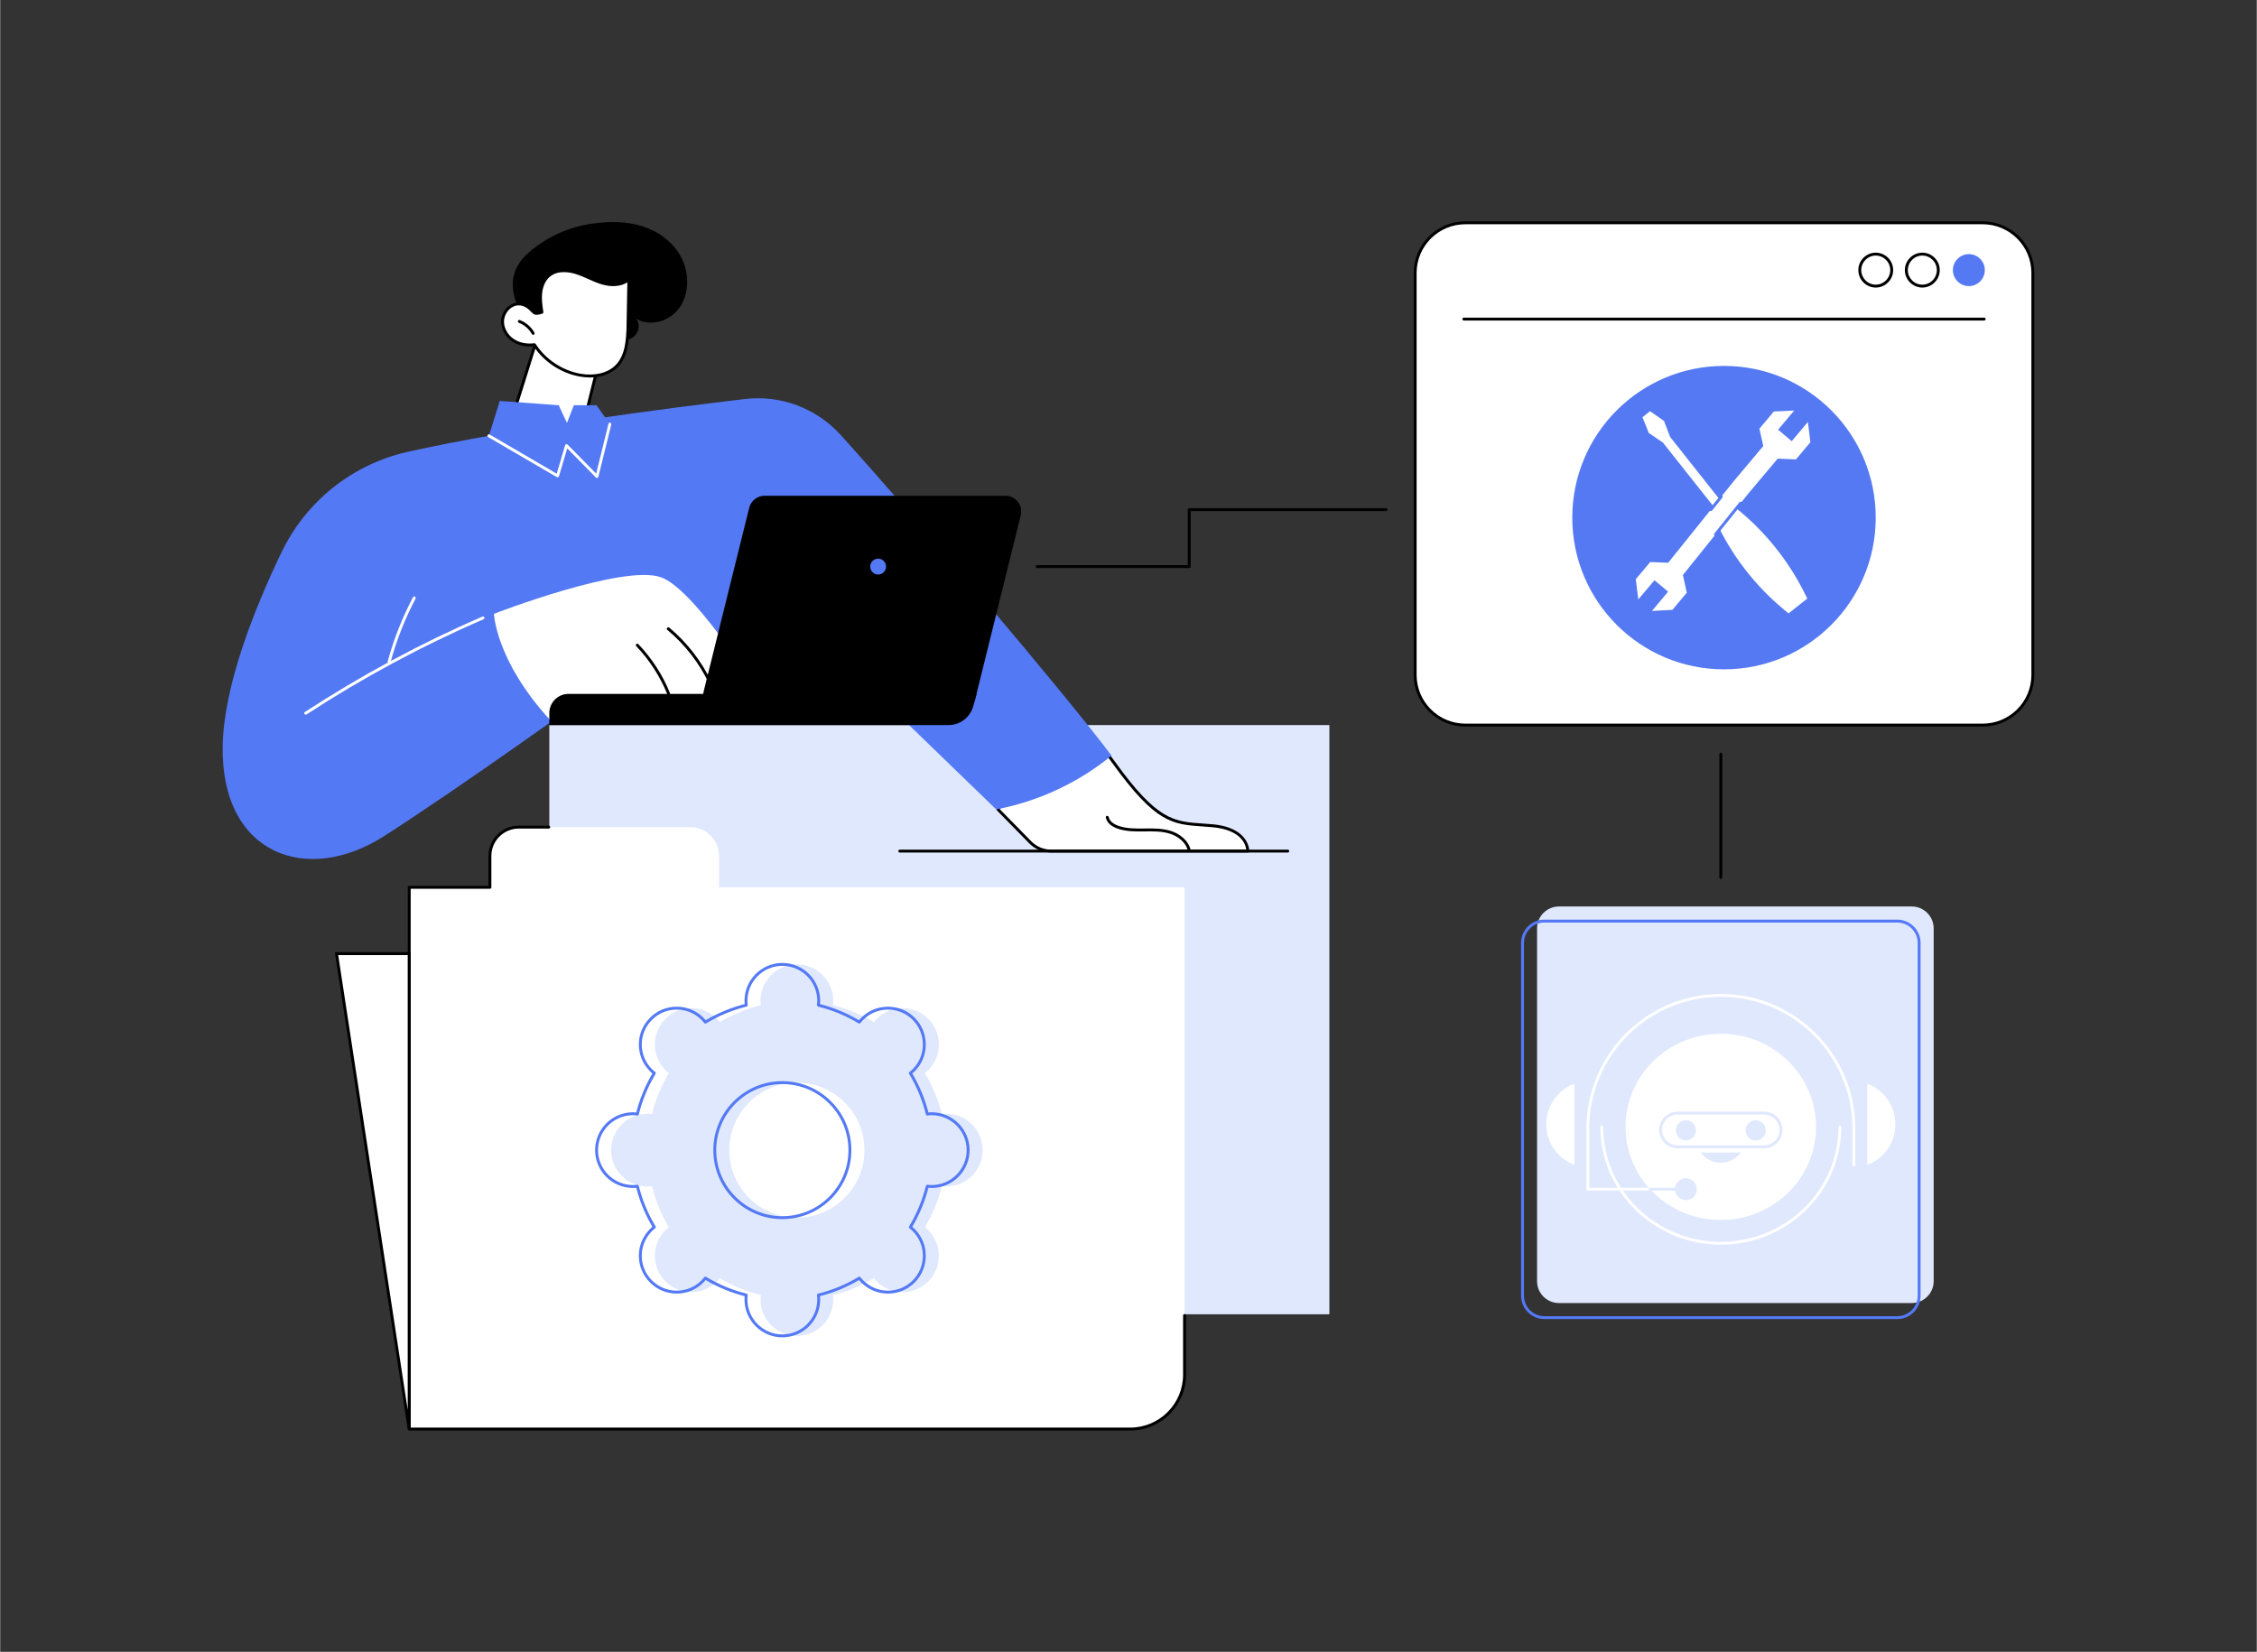 <svg version="1.2" xmlns="http://www.w3.org/2000/svg" viewBox="0 0 3415 2500" width="1093" height="800">
	<rect x="0" y="0" width="3415" height="2500" fill="#333333" stroke="none"/>
	<title>578z_bair_i_tech_22_tale_12-ai</title>
	<style>
		.s0 { fill: #dfe8fd } 
		.s1 { fill: #ffffff } 
		.s2 { fill: #000000 } 
		.s3 { fill: #5479f5 } 
		.s4 { fill: #5479f3 } 
	</style>
	<g id="_Artboards_">
	</g>
	<g id="Illustration">
		<g id="Get software support 1 ">
			<g id="&lt;Group&gt;">
				<path id="&lt;Path&gt;" class="s0" d="m831 1989.1h1180.5v-891.7h-1180.5z"/>
				<g id="&lt;Group&gt;">
					<path id="&lt;Path&gt;" class="s1" d="m741.1 1342.9v-47.4c0-24.1 19.6-43.7 43.7-43.7h259.3c24.2 0 43.8 19.6 43.8 43.7v47.4h704.4v737.7c0 45.4-36.8 82.2-82.2 82.2h-1091.1v-819.9z"/>
					<path id="&lt;Path&gt;" class="s2" d="m1710.1 2165h-1091.1c-1.2 0-2.2-1-2.2-2.2v-819.9c0-1.2 1-2.2 2.2-2.2h119.9v-45.2c0-25.3 20.6-45.9 45.9-45.9h45.4c1.2 0 2.2 1 2.2 2.2 0 1.2-1 2.2-2.2 2.2h-45.4c-22.9 0-41.5 18.6-41.5 41.5v47.4c0 1.3-1 2.2-2.2 2.2h-119.9v815.5h1088.9c44.1 0 80-35.9 80-80v-89.6c0-1.2 1-2.2 2.2-2.2 1.3 0 2.3 1 2.3 2.2v89.6c0 46.5-37.9 84.4-84.5 84.4z"/>
					<g id="&lt;Group&gt;">
						<path id="&lt;Path&gt;" class="s1" d="m619 1443.4v719.4l-110-719.4z"/>
						<path id="&lt;Compound Path&gt;" fill-rule="evenodd" class="s2" d="m616.8 2163.1l-110.4-722h114.8v721.7zm-105.3-717.6l105.2 688.3v-688.3z"/>
					</g>
					<g id="&lt;Group&gt;">
						<path id="&lt;Compound Path&gt;" fill-rule="evenodd" class="s0" d="m924.5 1740.7c0-30.4 24.7-55.1 55.1-55.1 2.3 0 4.5 0.2 6.7 0.5 5.5-22.1 14.2-42.9 25.6-61.9-1.7-1.4-3.4-2.8-5-4.4-21.5-21.5-21.5-56.4 0-77.9 21.5-21.5 56.3-21.5 77.8 0 1.6 1.6 3.1 3.3 4.4 5 19-11.4 39.9-20.1 62-25.6-0.3-2.2-0.5-4.4-0.5-6.7 0-30.4 24.7-55 55.1-55 30.4 0 55 24.6 55 55 0 2.3-0.2 4.5-0.4 6.7 22.1 5.5 42.9 14.2 61.9 25.6 1.3-1.7 2.8-3.4 4.4-5 21.5-21.5 56.3-21.5 77.8 0 21.5 21.5 21.5 56.4 0 77.9-1.6 1.6-3.3 3-5 4.4 11.5 19 20.2 39.8 25.6 61.9 2.2-0.3 4.5-0.5 6.7-0.5 30.4 0 55.1 24.7 55.1 55.1 0 30.4-24.7 55-55.1 55-2.2 0-4.5-0.1-6.7-0.4-5.4 22.1-14.2 42.9-25.6 61.9 1.7 1.4 3.4 2.8 5 4.4 21.5 21.5 21.5 56.4 0 77.9-21.5 21.5-56.3 21.5-77.8 0-1.6-1.6-3.1-3.3-4.4-5.1-19 11.5-39.8 20.2-61.9 25.7 0.2 2.2 0.4 4.4 0.4 6.7 0 30.4-24.6 55-55 55-30.4 0-55.1-24.6-55.1-55 0-2.3 0.2-4.5 0.5-6.7-22.1-5.5-43-14.2-62-25.7-1.3 1.8-2.8 3.5-4.4 5.1-21.5 21.5-56.3 21.5-77.8 0-21.5-21.5-21.5-56.4 0-77.9 1.6-1.6 3.3-3 5-4.4-11.4-19-20.1-39.8-25.6-61.9-2.2 0.3-4.4 0.4-6.7 0.4-30.4 0-55.1-24.6-55.1-55zm178.9 0c0 56.5 45.8 102.2 102.3 102.2 56.4 0 102.2-45.7 102.2-102.2 0-56.5-45.8-102.2-102.2-102.2-56.5 0-102.3 45.7-102.3 102.2z"/>
						<path id="&lt;Compound Path&gt;" fill-rule="evenodd" class="s3" d="m1183.6 2024c-31.5 0-57.2-25.7-57.2-57.2 0-1.6 0.1-3.3 0.2-5.1-20.7-5.3-40.5-13.5-59-24.4q-1.7 2.1-3.3 3.7c-10.8 10.8-25.2 16.8-40.5 16.8-15.3 0-29.7-6-40.5-16.8-10.8-10.8-16.8-25.2-16.8-40.5 0-15.3 6-29.6 16.8-40.4 1.1-1.2 2.3-2.3 3.7-3.4-10.9-18.4-19.1-38.3-24.4-59q-2.7 0.2-5 0.2c-31.6 0-57.3-25.6-57.3-57.2 0-31.6 25.7-57.3 57.3-57.3q2.3 0 5 0.3c5.3-20.8 13.5-40.6 24.4-59q-2-1.7-3.7-3.4c-10.8-10.8-16.8-25.2-16.8-40.5 0-15.3 6-29.6 16.8-40.4 10.8-10.9 25.2-16.8 40.5-16.8 15.3 0 29.7 5.9 40.5 16.8q1.6 1.6 3.3 3.7c18.4-10.9 38.3-19.1 59-24.5q-0.2-2.6-0.2-5c0-31.5 25.7-57.2 57.2-57.2 31.6 0 57.3 25.7 57.3 57.2q0 2.4-0.3 5c20.8 5.4 40.6 13.6 59 24.5q1.7-2.1 3.4-3.7c10.8-10.9 25.2-16.8 40.5-16.8 15.3 0 29.7 5.9 40.5 16.8 10.8 10.8 16.7 25.1 16.7 40.4 0 15.3-5.9 29.7-16.7 40.5q-1.7 1.7-3.7 3.4c10.8 18.4 19.1 38.2 24.4 59 1.8-0.2 3.4-0.3 5-0.3 31.6 0 57.3 25.7 57.3 57.3 0 31.6-25.7 57.2-57.3 57.2q-2.3 0-5-0.2c-5.3 20.7-13.6 40.6-24.4 59q2 1.7 3.7 3.4c10.8 10.8 16.7 25.1 16.7 40.4 0 15.3-5.9 29.7-16.7 40.5-10.8 10.8-25.2 16.8-40.5 16.8-15.3 0-29.7-6-40.5-16.8q-1.7-1.6-3.4-3.7c-18.4 10.9-38.2 19.1-59 24.4q0.3 2.7 0.3 5.1c0 31.5-25.7 57.2-57.3 57.2zm-116.5-91.8q0.6 0 1.2 0.3c19 11.5 39.6 20.1 61.3 25.4 1 0.3 1.7 1.3 1.6 2.4-0.3 2.5-0.4 4.5-0.4 6.5 0 29.1 23.7 52.8 52.8 52.8 29.2 0 52.9-23.7 52.9-52.8 0-2-0.1-4.1-0.4-6.5-0.2-1.1 0.5-2.1 1.6-2.4 21.6-5.3 42.3-13.9 61.3-25.4 1-0.5 2.2-0.3 2.9 0.6 1.5 1.9 2.8 3.4 4.2 4.8 10 10 23.3 15.5 37.4 15.5 14.1 0 27.4-5.5 37.4-15.5 9.9-10 15.4-23.2 15.4-37.4 0-14.1-5.5-27.3-15.4-37.3-1.4-1.4-3-2.8-4.9-4.3-0.9-0.6-1.1-1.9-0.5-2.8 11.5-19.1 20-39.7 25.4-61.3 0.3-1.1 1.3-1.8 2.4-1.7 2.4 0.3 4.5 0.4 6.4 0.4 29.1 0 52.9-23.7 52.9-52.8 0-29.2-23.8-52.9-52.9-52.9-1.9 0-4 0.2-6.4 0.5-1.1 0.1-2.1-0.6-2.4-1.7-5.4-21.6-13.9-42.2-25.4-61.3-0.6-0.9-0.4-2.2 0.5-2.9 1.9-1.4 3.5-2.8 4.9-4.2 9.9-10 15.4-23.2 15.4-37.4 0-14.1-5.5-27.3-15.4-37.3-10-10-23.3-15.5-37.4-15.5-14.1 0-27.4 5.5-37.4 15.5-1.4 1.3-2.7 2.9-4.2 4.8-0.7 0.9-1.9 1.1-2.9 0.5-19-11.4-39.7-20-61.3-25.4-1.1-0.2-1.8-1.3-1.6-2.4 0.2-2.3 0.4-4.4 0.4-6.4 0-29.1-23.7-52.8-52.9-52.8-29.1 0-52.8 23.7-52.8 52.8 0 2 0.1 4.1 0.4 6.4 0.2 1.1-0.6 2.2-1.6 2.4-21.7 5.4-42.3 14-61.3 25.4-1 0.6-2.2 0.4-2.9-0.5-1.5-1.9-2.9-3.5-4.2-4.8-10-10-23.3-15.5-37.4-15.5-14.1 0-27.4 5.5-37.4 15.5-10 10-15.5 23.2-15.5 37.3 0 14.2 5.5 27.4 15.5 37.4 1.4 1.4 3 2.8 4.9 4.2 0.8 0.7 1.1 2 0.5 2.9-11.5 19.1-20 39.7-25.4 61.3-0.3 1.1-1.3 1.8-2.4 1.7-2.4-0.3-4.5-0.5-6.4-0.5-29.2 0-52.9 23.7-52.9 52.9 0 29.1 23.7 52.8 52.9 52.8 1.9 0 4-0.1 6.4-0.4 1.1-0.1 2.1 0.6 2.4 1.7 5.4 21.6 13.9 42.2 25.4 61.3 0.6 0.9 0.3 2.2-0.5 2.8-2 1.5-3.5 2.9-4.9 4.3-10 10-15.5 23.2-15.5 37.3 0 14.2 5.5 27.4 15.5 37.4 10 10 23.3 15.5 37.4 15.5 14.1 0 27.4-5.5 37.4-15.5 1.3-1.4 2.7-2.9 4.2-4.8 0.4-0.6 1.1-0.9 1.7-0.9zm116.5-87.1c-57.6 0-104.4-46.8-104.4-104.4 0-57.6 46.9-104.4 104.4-104.4 57.6 0 104.5 46.8 104.5 104.4 0 57.6-46.9 104.4-104.5 104.4zm0-204.4c-55.1 0-100 44.8-100 100 0 55.1 44.9 100 100 100 55.2 0 100.1-44.9 100.1-100 0-55.2-44.9-100-100.1-100z"/>
					</g>
				</g>
			</g>
			<g id="&lt;Group&gt;">
				<g id="&lt;Group&gt;">
					<g id="&lt;Group&gt;">
						<g id="&lt;Group&gt;">
							<path id="&lt;Path&gt;" class="s1" d="m761.6 674.4l50.1-159.9 96.8 24-31.9 127.8z"/>
							<path id="&lt;Compound Path&gt;" fill-rule="evenodd" class="s2" d="m761.6 676.6c-0.6 0-1.3-0.3-1.7-0.9-0.4-0.5-0.6-1.3-0.4-2l50.1-159.9c0.3-1.1 1.5-1.7 2.6-1.5l96.8 24.1c0.6 0.1 1.1 0.5 1.4 1 0.3 0.5 0.4 1.1 0.2 1.6l-31.8 127.8c-0.3 0.9-1.1 1.6-2 1.7l-115 8.1q-0.1 0-0.2 0zm51.6-159.5l-48.5 154.9 110.2-7.8 30.9-124.1z"/>
						</g>
						<path id="&lt;Path&gt;" class="s2" d="m800.8 381.3c27.5-23.3 60.7-38.2 95.7-42.9 25-3.5 50.8-3.6 75 3.9 24.1 7.6 46.6 23.6 58.9 46.7 12.3 23.2 12.9 53.9-1.6 75.6-14.6 21.7-45.1 30.9-66.9 17.5 7.1 7 5 20.4-2.5 26.9-7.4 6.4-18.2 6.9-27.5 4.2-9.3-2.7-17.7-8.2-26.3-12.8-8.6-4.6-18-8.5-27.6-7.7-15.1 1.2-27.1 13.5-41.4 18.9-27.1 10.4-32.7-9.4-47.2-35.5-18.9-33.9-21-67.4 11.4-94.8z"/>
						<g id="&lt;Group&gt;">
							<path id="&lt;Path&gt;" class="s1" d="m819.8 472.5c-1.5-9.8-2.9-19.8-1.8-29.7 1.1-9.9 5.2-19.9 12.9-26.1 11.1-8.9 27.1-8.4 40.6-4.1 13.6 4.2 25.9 11.7 39.6 15.7 13.6 4 29.7 3.9 40.3-5.5q-0.6 34.5-1.2 69.1c-0.4 22.1-1.8 46.6-17.4 62.3-13.9 14-35.8 17-55.2 13.5-28-4.9-53.8-22-69.2-46-11.3 1.5-23.3-0.5-32.7-7-9.4-6.4-15.9-17.4-15.5-28.8 0.4-11.4 8.3-22.5 19.4-25.3 7.6-1.9 15.4 0.7 21.1 5.7 8.4 7.3 6.9 10.2 19.1 6.2z"/>
							<path id="&lt;Compound Path&gt;" fill-rule="evenodd" class="s2" d="m892.2 571.3c-4.8 0-9.9-0.5-15-1.4-28.1-5-54.1-22.1-69.9-45.8-12.2 1.3-23.8-1.4-32.8-7.5-10.4-7.1-16.9-19.2-16.5-30.8 0.4-12.6 9.5-24.4 21-27.3 7.8-2 16.5 0.3 23.2 6.1 1.8 1.6 3.2 3.1 4.4 4.2 3.4 3.5 4.1 4.2 10.7 2.2-1.3-9.3-2.6-18.8-1.5-28.4 1.3-11.8 6.2-21.6 13.7-27.6 10.2-8.2 25.8-9.9 42.7-4.5 6.7 2.1 13.1 4.9 19.3 7.7 6.5 2.9 13.3 6 20.2 8 15.3 4.5 29.6 2.6 38.2-5.1 0.7-0.5 1.6-0.7 2.4-0.3 0.8 0.4 1.3 1.2 1.3 2l-1.2 69.1c-0.5 23.6-2.2 48-18 63.9-10 10-25.1 15.5-42.2 15.5zm-83.8-51.8c0.8 0 1.5 0.4 1.9 1 15 23.4 40.3 40.2 67.7 45.1 21.6 3.8 41.5-1 53.2-12.9 14.7-14.8 16.3-38.2 16.7-60.8l1.2-64.6c-9.8 6.3-23.9 7.5-38.7 3.1-7.1-2.1-14-5.2-20.7-8.2-6.1-2.7-12.4-5.5-18.8-7.5-7.3-2.3-25.8-6.6-38.6 3.7-6.6 5.3-10.9 14.1-12.1 24.7-1.1 9.6 0.3 19.5 1.8 29.1 0.1 1.1-0.5 2.1-1.5 2.4-10.4 3.4-12.4 2-17.1-2.7-1.1-1.2-2.4-2.5-4.1-4-5.6-4.8-12.8-6.8-19.2-5.2-9.7 2.5-17.3 12.5-17.7 23.3-0.3 10.1 5.4 20.7 14.6 26.9 8.3 5.7 19.7 8.1 31.1 6.6q0.2 0 0.3 0z"/>
						</g>
						<path id="&lt;Path&gt;" class="s2" d="m806.5 506.8c-0.7 0-1.5-0.4-1.9-1.2-4.3-7.7-11.5-14-19.8-17.1-1.1-0.5-1.7-1.7-1.2-2.9 0.4-1.1 1.7-1.7 2.8-1.2 9.2 3.5 17.3 10.5 22.1 19.1 0.5 1.1 0.2 2.4-0.9 3q-0.5 0.3-1.1 0.3z"/>
					</g>
					<g id="&lt;Group&gt;">
						<g id="&lt;Group&gt;">
							<g id="&lt;Group&gt;">
								<path id="&lt;Path&gt;" class="s1" d="m1685 1153.8c71.4 99.1 94.2 91.1 149.3 95.9 55 4.9 53.8 38.4 53.8 38.4h-297.5c-11.6 0-22.7-4.5-31.1-12.6l-49.5-50.5c38.1-53.9 95.5-71.2 167.5-81.4 2.8 3.7 5.3 7.1 7.5 10.2z"/>
								<path id="&lt;Compound Path&gt;" fill-rule="evenodd" class="s2" d="m1888.1 1290.3h-297.5c-12.3 0-23.8-4.7-32.6-13.2l-49.6-50.6c-0.7-0.7-0.8-1.9-0.2-2.8 38.1-53.8 95.1-71.8 169-82.2 0.8-0.2 1.6 0.2 2.1 0.8 2.7 3.7 5.3 7.1 7.5 10.2 64.1 89.1 88.6 90.8 133.1 93.9 4.6 0.3 9.4 0.7 14.6 1.1 56.5 5 55.8 40.3 55.8 40.7-0.1 1.2-1.1 2.1-2.2 2.1zm-375.3-65.5l48.3 49.2c7.9 7.7 18.4 11.9 29.5 11.9h295.1c-0.8-7.2-6.9-30-51.6-34-5.1-0.4-9.9-0.8-14.5-1.1-45.8-3.2-71-5-136.4-95.7-2-2.8-4.2-5.8-6.7-9.1-71.4 10.2-126.7 27.7-163.7 78.8z"/>
							</g>
							<path id="&lt;Path&gt;" class="s2" d="m1799.4 1289.3c-1 0-1.9-0.7-2.1-1.7-3.1-13.5-15.6-22-26.4-25.6-12.4-4.1-26-3.9-39.2-3.7h-0.3c-12.9 0.2-27.5 0.4-41-4.4-9.6-3.5-15.9-9.5-17.2-16.5-0.3-1.2 0.5-2.4 1.7-2.6 1.2-0.2 2.4 0.5 2.6 1.7 1.5 7.8 10.5 11.9 14.4 13.2 12.7 4.6 26.9 4.4 39.4 4.2h0.4c13.5-0.2 27.5-0.4 40.6 3.9 11.9 4 25.8 13.6 29.3 28.8 0.3 1.2-0.5 2.4-1.7 2.7q-0.2 0-0.5 0z"/>
						</g>
						<path id="&lt;Path&gt;" class="s3" d="m336.7 1129.6c1.4-91.3 47.8-207.8 88.7-293.1 37.1-77.7 107.8-134.1 191.9-152.8 162.1-36.1 388.9-65.5 509.7-79.8 54.2-6.4 108.1 13.8 144.7 54.2 114.3 126.1 341.8 394.4 410.1 485.5-50.2 41.1-110.8 69.3-174.5 81.4l-311.1-301.1-83.8 124.1-220.3 2.8c0 0-195.5 140.7-311.6 214.9-116.2 74.2-246.3 27.9-243.8-136.1z"/>
						<path id="&lt;Path&gt;" class="s1" d="m588.5 1004q-0.3 0-0.5-0.1c-1.2-0.3-1.9-1.5-1.6-2.7 9.1-33.7 22-66.4 38.3-97.3 0.6-1.1 1.9-1.5 3-0.9 1.1 0.6 1.5 1.9 0.9 3-16.1 30.5-28.9 63-37.9 96.3-0.3 1-1.2 1.7-2.2 1.7z"/>
						<path id="&lt;Path&gt;" class="s1" d="m462.3 1081.6c-0.7 0-1.4-0.3-1.8-1-0.7-1-0.4-2.3 0.6-3 85.1-55.5 175.4-104.1 268.6-144.4 1.1-0.5 2.4 0 2.9 1.1 0.5 1.2 0 2.5-1.1 2.9-93 40.2-183.1 88.7-268 144.1q-0.5 0.3-1.2 0.3z"/>
						<g id="&lt;Group&gt;">
							<path id="&lt;Path&gt;" class="s1" d="m1130.9 1022.5c0 0-83-131.3-130.6-148.7-56.8-20.8-253.1 55.2-253.1 55.2 0 0 2.6 71 85 160.7 0 0 301.5-36.3 298.7-67.2z"/>
							<path id="&lt;Path&gt;" class="s2" d="m1074.9 1036.3c-0.8 0-1.6-0.5-2-1.3-14.8-31.3-36.6-59.5-63.3-81.7-0.9-0.7-1-2.1-0.2-3.1 0.7-0.9 2.1-1 3.1-0.3 27.1 22.6 49.3 51.4 64.4 83.3 0.5 1.1 0 2.4-1.1 2.9q-0.4 0.2-0.9 0.2z"/>
							<path id="&lt;Path&gt;" class="s2" d="m1011.5 1052c-0.8 0-1.7-0.5-2-1.4-10.8-26.7-27-51.9-47-72.7-0.8-0.9-0.8-2.3 0.1-3.1 0.9-0.9 2.3-0.8 3.1 0.1 20.3 21.2 36.9 46.8 47.9 74.1 0.4 1.1-0.1 2.4-1.3 2.8q-0.4 0.2-0.8 0.2z"/>
						</g>
						<g id="&lt;Group&gt;">
							<path id="&lt;Path&gt;" class="s3" d="m857.7 640.1l-12.5-26.8-89.2-6.5-16.4 52.8 103.9 60.6 13.5-45.8 46.1 46.8 19.5-79.3-20.2-28.6h-34.3z"/>
							<path id="&lt;Path&gt;" class="s1" d="m903.1 723.4c-0.6 0-1.2-0.3-1.6-0.7l-43.4-44.1-12.5 42.2c-0.1 0.7-0.6 1.2-1.3 1.5-0.6 0.2-1.3 0.2-1.9-0.2l-103.9-60.6c-1-0.7-1.4-2-0.8-3.1 0.7-1 2-1.4 3.1-0.7l101.4 59.2 12.7-43.1c0.2-0.8 0.8-1.4 1.6-1.6 0.8-0.2 1.6 0.1 2.1 0.6l43.3 44 18.6-75.4c0.3-1.2 1.5-1.9 2.6-1.6 1.2 0.3 1.9 1.5 1.7 2.7l-19.6 79.2c-0.2 0.8-0.8 1.4-1.6 1.6q-0.2 0.1-0.5 0.1z"/>
						</g>
						<g id="&lt;Group&gt;">
							<path id="&lt;Path&gt;" class="s2" d="m1435.1 1097.4h-604.1v-18.2c0-16 13-29 29-29h617.6l-5 18.4c-4.6 17-19.9 28.8-37.5 28.8z"/>
							<path id="&lt;Path&gt;" class="s2" d="m1452.3 1076h-364.4c-15.6 0-27-14.6-23.3-29.7l68.9-277.8c2.7-10.7 12.2-18.2 23.3-18.2h364.4c15.6 0 27 14.6 23.2 29.7l-68.8 277.8c-2.7 10.7-12.3 18.2-23.3 18.2z"/>
							<path id="&lt;Path&gt;" class="s3" d="m1340.6 857.5c0 6.6-5.4 12-12 12-6.6 0-12-5.4-12-12 0-6.7 5.4-12 12-12 6.6 0 12 5.3 12 12z"/>
						</g>
					</g>
				</g>
				<path id="&lt;Path&gt;" class="s2" d="m1948.5 1290.3h-587.1c-1.2 0-2.2-1-2.2-2.2 0-1.2 1-2.2 2.2-2.2h587.1c1.2 0 2.2 1 2.2 2.2 0 1.2-1 2.2-2.2 2.2z"/>
			</g>
			<g id="&lt;Group&gt;">
				<g id="&lt;Group&gt;">
					<g id="&lt;Group&gt;">
						<path id="&lt;Path&gt;" class="s1" d="m3000.2 1097.4h-783c-41.9 0-75.9-34-75.9-75.9v-608.4c0-41.9 34-75.9 75.9-75.9h783c41.9 0 75.9 34 75.9 75.9v608.4c0 41.9-34 75.9-75.9 75.9z"/>
						<path id="&lt;Compound Path&gt;" fill-rule="evenodd" class="s2" d="m3000.2 1099.6h-783c-43.1 0-78.1-35.1-78.1-78.1v-608.4c0-43 35-78.1 78.1-78.1h783c43.1 0 78.1 35.1 78.1 78.1v608.4c0 43-35 78.1-78.1 78.1zm-783-760.2c-40.6 0-73.7 33.1-73.7 73.7v608.4c0 40.6 33.1 73.7 73.7 73.7h783c40.7 0 73.7-33.1 73.7-73.7v-608.4c0-40.6-33-73.7-73.7-73.7z"/>
					</g>
					<g id="&lt;Group&gt;">
						<g id="&lt;Group&gt;">
							<path id="&lt;Compound Path&gt;" fill-rule="evenodd" class="s2" d="m2838.3 435.2c-14.5 0-26.3-11.9-26.3-26.4 0-14.5 11.8-26.4 26.3-26.4 14.6 0 26.4 11.9 26.4 26.4 0 14.5-11.8 26.4-26.4 26.4zm0-48.4c-12.1 0-21.9 9.9-21.9 22 0 12.1 9.8 22 21.9 22 12.1 0 22-9.9 22-22 0-12.1-9.9-22-22-22z"/>
							<path id="&lt;Compound Path&gt;" fill-rule="evenodd" class="s2" d="m2908.8 435.2c-14.5 0-26.4-11.9-26.4-26.4 0-14.5 11.9-26.4 26.4-26.4 14.5 0 26.4 11.9 26.4 26.4 0 14.5-11.9 26.4-26.4 26.4zm0-48.4c-12.1 0-21.9 9.9-21.9 22 0 12.1 9.8 22 21.9 22 12.1 0 22-9.9 22-22 0-12.1-9.9-22-22-22z"/>
							<path id="&lt;Path&gt;" class="s4" d="m3003.4 408.8c0 13.3-10.8 24.2-24.1 24.2-13.3 0-24.2-10.9-24.2-24.2 0-13.3 10.9-24.2 24.2-24.2 13.3 0 24.1 10.9 24.1 24.2z"/>
						</g>
						<path id="&lt;Path&gt;" class="s2" d="m3002.4 485.1h-787.4c-1.2 0-2.2-1-2.2-2.2 0-1.2 1-2.2 2.2-2.2h787.4c1.3 0 2.2 1 2.2 2.2 0 1.2-0.9 2.2-2.2 2.2z"/>
					</g>
				</g>
				<path id="&lt;Path&gt;" class="s4" d="m2838.3 783.4c0-126.8-102.8-229.6-229.6-229.6-126.8 0-229.6 102.8-229.6 229.6 0 126.8 102.8 229.6 229.6 229.6 126.8 0 229.6-102.8 229.6-229.6z"/>
				<g id="&lt;Group&gt;">
					<g id="&lt;Group&gt;">
						<path id="&lt;Path&gt;" class="s1" d="m2517.9 637.1l-21.1-14.8-11.5 9.1 9.6 23.9 21.4 14.6 83.8 105.8 10.9-8.5-83.8-105.9z"/>
						<path id="&lt;Path&gt;" class="s1" d="m2624.9 767.2l-28.4 22.5 5.2 10.3c23.4 46.4 56 87.6 95.8 121l8.8 7.4 28.5-22.5-5.2-10.3c-23.5-46.4-56.1-87.6-95.9-121z"/>
						<path id="&lt;Path&gt;" class="s1" d="m2627.2 768.3l-30.1 23.9c-2.7 2.1-6.7 1.7-8.9-1.1l-1.1-1.4c-2.2-2.7-1.7-6.7 1-8.9l30.1-23.8c2.7-2.1 6.7-1.7 8.9 1l1.1 1.5c2.2 2.7 1.7 6.7-1 8.8z"/>
					</g>
					<g id="&lt;Group&gt;">
						<path id="&lt;Path&gt;" class="s1" d="m2739.4 669.3l-21.8 26-27.6-1.2-44.1 52.4-99.4 123.8 5.9 26.7-21.8 26-30.9 1.6 24.4-29.1-20.6-17.3-24.5 29-3.8-30.7 21.9-25.9 27.1 1.1 99.6-123.9 44.3-52.7-5.8-26.3 21.8-26 30.9-1.5-24.4 29 20.6 17.4 24.5-29.1z"/>
					</g>
					<path id="&lt;Path&gt;" class="s4" d="m2588.9 773.5c-0.5 0-1-0.2-1.4-0.5-1-0.8-1.1-2.1-0.4-3.1l15.7-19.5c0.8-1 2.2-1.1 3.1-0.4 1 0.8 1.1 2.2 0.4 3.1l-15.7 19.6c-0.5 0.5-1.1 0.8-1.7 0.8z"/>
					<path id="&lt;Path&gt;" class="s4" d="m2595.9 810.9c-0.5 0-0.9-0.1-1.3-0.5-1-0.7-1.1-2.1-0.4-3.1l37.9-47.2c0.8-0.9 2.2-1 3.1-0.3 1 0.8 1.1 2.2 0.4 3.1l-38 47.2c-0.4 0.5-1 0.8-1.7 0.8z"/>
				</g>
				<path id="&lt;Path&gt;" class="s2" d="m1799.4 859.7h-230.1c-1.2 0-2.2-1-2.2-2.2 0-1.2 1-2.2 2.2-2.2h227.9v-84c0-1.2 1-2.2 2.2-2.2h297.8c1.3 0 2.2 1 2.2 2.2 0 1.2-0.9 2.2-2.2 2.2h-295.6v84c0 1.2-0.9 2.2-2.2 2.2z"/>
				<g id="&lt;Group&gt;">
					<path id="&lt;Path&gt;" class="s0" d="m2892.8 1972.1h-533.8c-18.4 0-33.2-14.8-33.2-33.1v-533.9c0-18.3 14.8-33.2 33.2-33.2h533.8c18.3 0 33.2 14.9 33.2 33.2v533.9c0 18.3-14.9 33.1-33.2 33.1z"/>
					<g id="&lt;Group&gt;">
						<path id="&lt;Path&gt;" class="s1" d="m2748 1705.5c0 77.8-64.5 140.9-144.1 140.9-79.6 0-144.2-63.1-144.2-140.9 0-77.9 64.6-141 144.2-141 79.6 0 144.1 63.1 144.1 141z"/>
						<path id="&lt;Path&gt;" class="s1" d="m2603.9 1883.8c-100.6 0-182.4-80-182.4-178.3 0-1.3 1-2.2 2.2-2.2 1.2 0 2.2 0.9 2.2 2.2 0 95.9 79.8 173.9 178 173.9 98.1 0 178-78 178-173.9 0-1.3 1-2.2 2.2-2.2 1.2 0 2.2 0.9 2.2 2.2 0 98.3-81.8 178.3-182.4 178.3z"/>
						<g id="&lt;Group&gt;">
							<path id="&lt;Compound Path&gt;" fill-rule="evenodd" class="s0" d="m2669.3 1737.9h-130.9c-15.3 0-27.8-12.4-27.8-27.7 0-15.4 12.5-27.8 27.8-27.8h130.9c15.4 0 27.8 12.4 27.8 27.8 0 15.3-12.4 27.7-27.8 27.7zm-130.9-51.1c-12.9 0-23.4 10.5-23.4 23.4 0 12.8 10.5 23.3 23.4 23.3h130.9c12.9 0 23.4-10.5 23.4-23.3 0-12.9-10.5-23.4-23.4-23.4z"/>
							<g id="&lt;Group&gt;">
								<path id="&lt;Path&gt;" class="s0" d="m2671.9 1710.7c0 8.4-6.8 15.3-15.2 15.3-8.4 0-15.3-6.9-15.3-15.3 0-8.4 6.9-15.2 15.3-15.2 8.4 0 15.2 6.8 15.2 15.2z"/>
								<path id="&lt;Path&gt;" class="s0" d="m2566.3 1710.7c0 8.4-6.8 15.3-15.2 15.3-8.4 0-15.3-6.9-15.3-15.3 0-8.4 6.9-15.2 15.3-15.2 8.4 0 15.2 6.8 15.2 15.2z"/>
							</g>
							<path id="&lt;Path&gt;" class="s0" d="m2573.5 1744.3c6.9 9.3 17.9 15.4 30.4 15.4 12.4 0 23.5-6.1 30.3-15.4z"/>
						</g>
						<g id="&lt;Group&gt;">
							<g id="&lt;Group&gt;">
								<path id="&lt;Path&gt;" class="s1" d="m2382.3 1640.1c-24.9 9.3-42.6 33.3-42.6 61.5 0 28.1 17.7 52.1 42.6 61.4z"/>
							</g>
							<g id="&lt;Group&gt;">
								<path id="&lt;Path&gt;" class="s1" d="m2551.1 1802h-148.5c-1.2 0-2.2-1-2.2-2.2v-92c0-112.2 91.3-203.5 203.5-203.5 112.2 0 203.5 91.3 203.5 203.5v55.2c0 1.2-1 2.2-2.2 2.2-1.2 0-2.2-1-2.2-2.2v-55.2c0-109.8-89.3-199.1-199.1-199.1-109.8 0-199.1 89.3-199.1 199.1v89.8h146.3c1.2 0 2.2 1 2.2 2.2 0 1.2-1 2.2-2.2 2.2z"/>
								<path id="&lt;Path&gt;" class="s0" d="m2551.1 1802h-54.3c-1.2 0-2.2-1-2.2-2.2 0-1.2 1-2.2 2.2-2.2h54.3c1.2 0 2.2 1 2.2 2.2 0 1.2-1 2.2-2.2 2.2z"/>
								<path id="&lt;Path&gt;" class="s1" d="m2825.5 1640.1c24.9 9.3 42.6 33.3 42.6 61.5 0 28.1-17.7 52.1-42.6 61.4z"/>
							</g>
						</g>
						<path id="&lt;Path&gt;" class="s0" d="m2567.6 1799.8c0 9.1-7.4 16.5-16.5 16.5-9.1 0-16.5-7.4-16.5-16.5 0-9.1 7.4-16.5 16.5-16.5 9.1 0 16.5 7.4 16.5 16.5z"/>
					</g>
					<path id="&lt;Compound Path&gt;" fill-rule="evenodd" class="s3" d="m2870.8 1996.4h-533.9c-19.5 0-35.3-15.9-35.3-35.4v-533.9c0-19.5 15.8-35.3 35.3-35.3h533.9c19.5 0 35.4 15.8 35.4 35.3v533.9c0 19.5-15.9 35.4-35.4 35.4zm-533.9-600.2c-17 0-30.9 13.9-30.9 30.9v533.9c0 17.1 13.9 31 30.9 31h533.9c17.1 0 31-13.9 31-31v-533.9c0-17-13.9-30.9-31-30.9z"/>
				</g>
				<path id="&lt;Path&gt;" class="s2" d="m2603.9 1330.1c-1.2 0-2.2-1-2.2-2.2v-186.5c0-1.2 1-2.2 2.2-2.2 1.2 0 2.2 1 2.2 2.2v186.5c0 1.2-1 2.2-2.2 2.2z"/>
			</g>
		</g>
	</g>
</svg>